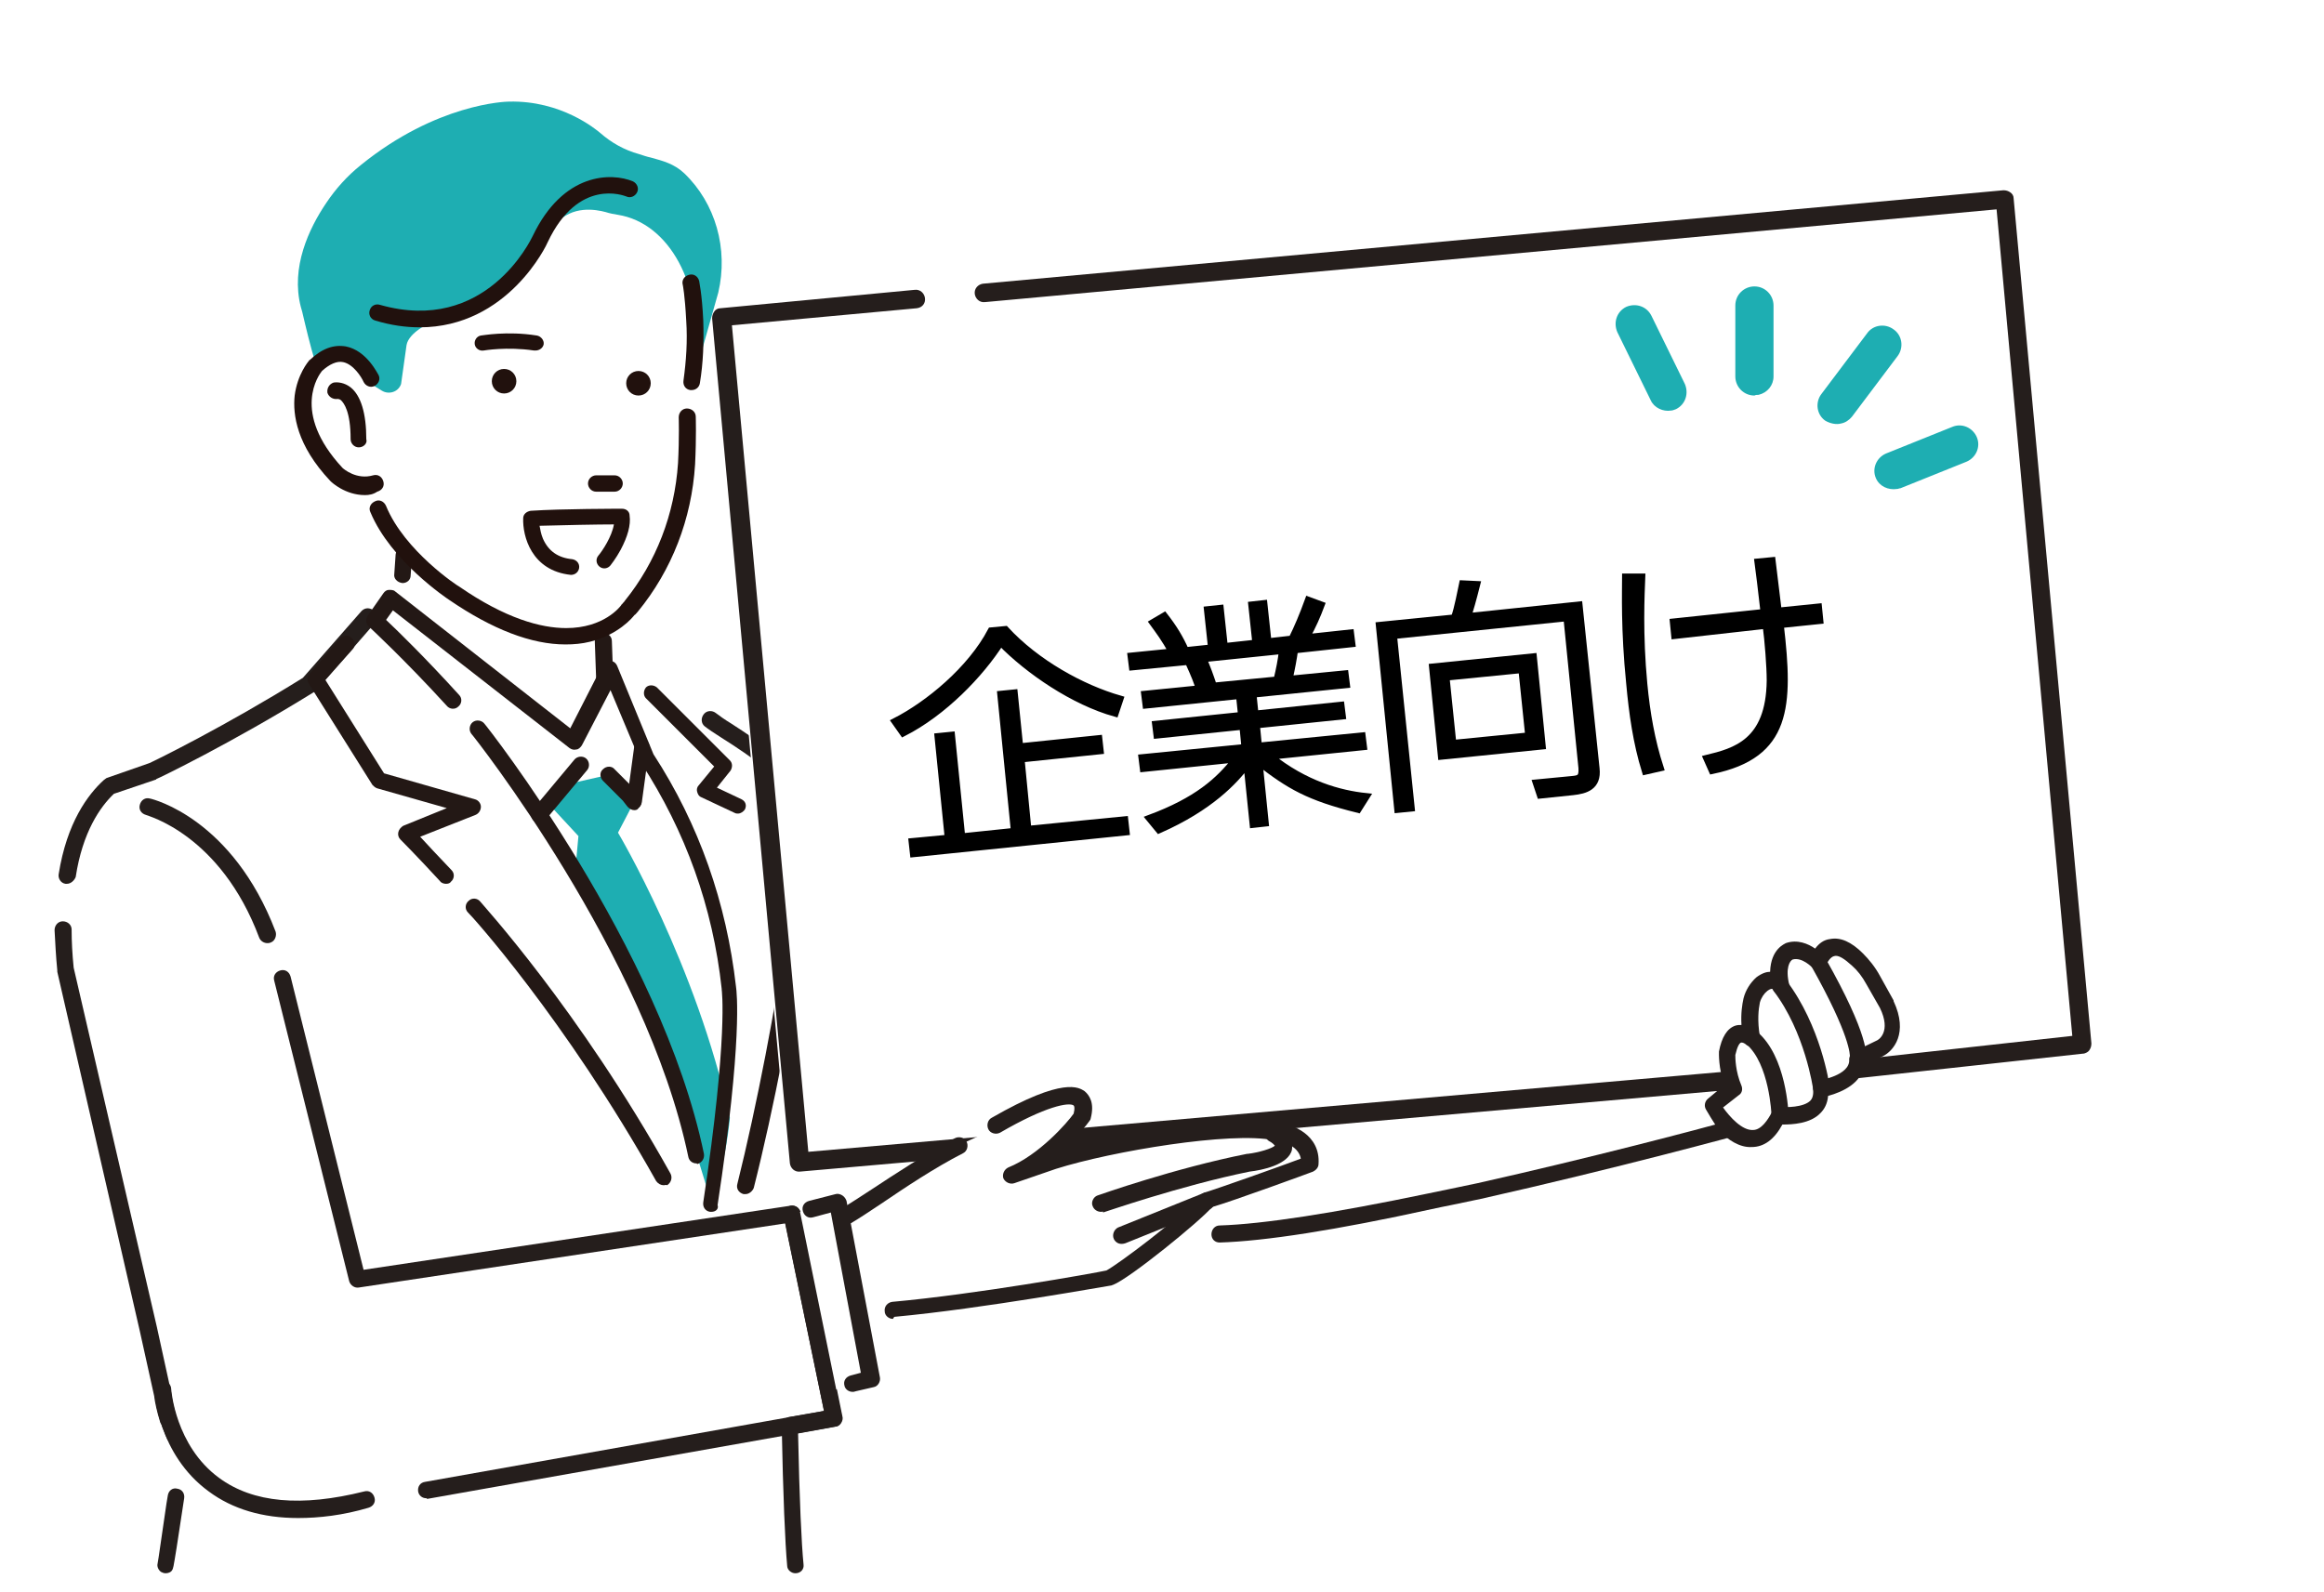 <?xml version="1.0" encoding="utf-8"?>
<!-- Generator: Adobe Illustrator 27.6.1, SVG Export Plug-In . SVG Version: 6.00 Build 0)  -->
<svg version="1.1" id="レイヤー_1" xmlns="http://www.w3.org/2000/svg" xmlns:xlink="http://www.w3.org/1999/xlink" x="0px"
	 y="0px" viewBox="0 0 340.7 233.5" style="enable-background:new 0 0 340.7 233.5;" xml:space="preserve">
<style type="text/css">
	.st0{fill:none;}
	.st1{fill:#FFFFFF;}
	.st2{fill:url(#SVGID_00000057851975731510317000000000027149236802077322_);}
	.st3{fill:#251E1C;}
	.st4{fill:#1EAEB2;}
	.st5{fill:#231815;}
	.st6{fill:#21110D;}
	.st7{stroke:#000000;}
</style>
<pattern  y="233.5" width="340.7" height="233.5" patternUnits="userSpaceOnUse" id="SVGID_1_" viewBox="0 -233.5 340.7 233.5" style="overflow:visible;">
	<g>
		<rect y="-233.5" class="st0" width="340.7" height="233.5"/>
	</g>
</pattern>
<path class="st1" d="M178.8,180.9c21-0.6,76.6-15.9,76.6-15.9l-14.3-30.6c-4.2,3-67.4,12.6-67.4,12.6c-37.8-9.6-54.4-27.3-54.4-27.3
	c-2.1-6.9-13-12.5-15-14.2c-0.8-0.7-1.8-1.2-2.8-1.6l-11.6-4.2l-13.2,0.2L54,90.3l-8.7,10c-14.9,8-22.9,12.7-22.9,12.7l-6.4,2.2
	c-3.4,3.1-8.1,10.5-6.4,27l12.2,52.6l2.1,9.6c0.1,0.8,0.3,2.1,0.8,3.8l0.1,0.3L25,209c0.2,0.5,0.4,0.9,0.6,1.4l1.2,2.9l-2.4,16
	c-0.1,0,8.3,0,8.3,0h84c-0.4-3.6-0.7-11.4-0.8-20.4l6.5-1.2l-6.1-29.9l-0.8-13l7,2.1C145.1,173.8,178.8,180.9,178.8,180.9z"/>
<pattern  id="SVGID_00000107573046485680015530000011671301002296516030_" xlink:href="#SVGID_1_" patternTransform="matrix(0.288 0 0 -0.288 -11281.691 -4510.04)">
</pattern>
<path style="fill:url(#SVGID_00000107573046485680015530000011671301002296516030_);" d="M178.8,180.9c21-0.6,76.6-15.9,76.6-15.9
	l-14.3-30.6c-4.2,3-67.4,12.6-67.4,12.6c-37.8-9.6-54.4-27.3-54.4-27.3c-2.1-6.9-13-12.5-15-14.2c-0.8-0.7-1.8-1.2-2.8-1.6
	l-11.6-4.2l-13.2,0.2L54,90.3l-8.7,10C30.4,109.6,23.6,113,23.6,113l-7.6,2.2c-2.6,2.4-5.8,7.1-6.6,16.3c-0.3,3.1-0.2,6.6,0.2,10.7
	l12.2,52.6l2.1,9.6c0.1,0.8,0.3,2.1,0.8,3.8l0.1,0.3L25,209c0.2,0.5,0.4,0.9,0.6,1.4l1.2,2.9l-2.4,16c-0.1,0,8.3,0,8.3,0h84
	c-0.4-3.6-0.7-11.4-0.8-20.4l6.5-1.2l-6.1-29.9l-0.8-13l7,2.1C145.1,173.8,178.8,180.9,178.8,180.9z"/>
<path class="st3" d="M116.6,230.7c-0.6,0-1.2-0.5-1.2-1.1c-0.3-3.3-0.6-10.2-0.8-20.5c0-0.6,0.4-1.1,1-1.3l5.2-0.9l-5.9-28.6
	c-0.1-0.7,0.3-1.3,1-1.5c0.7-0.1,1.3,0.3,1.5,1l6.1,29.9c0.1,0.3,0,0.7-0.2,1s-0.5,0.5-0.8,0.5l-5.5,1c0.2,9.7,0.5,16.2,0.8,19.2
	C117.9,230.1,117.4,230.7,116.6,230.7C116.7,230.7,116.6,230.7,116.6,230.7z"/>
<path class="st3" d="M24.3,230.7c-0.3,0-0.5-0.1-0.7-0.2c-0.4-0.3-0.6-0.8-0.5-1.2s0.7-4.8,1.3-8.8l0.2-1.2c0.1-0.7,0.7-1.2,1.4-1
	c0.7,0.1,1.1,0.7,1,1.4l-1.1,7.2c-0.5,3.1-0.5,3.1-0.7,3.4C25.1,230.5,24.7,230.7,24.3,230.7z"/>
<path class="st3" d="M25.6,211.7c-0.5,0-0.9-0.3-1.1-0.7c-0.2-0.5-0.4-1-0.6-1.5l-0.2-0.5c0-0.1,0-0.1-0.1-0.2l-0.1-0.2
	c-0.5-1.6-0.8-3-0.9-3.9l-2.1-9.5L8.4,142.5c0-0.1,0-0.1,0-0.2c-0.2-2-0.3-4-0.4-5.9c0-0.7,0.5-1.3,1.2-1.3s1.3,0.5,1.3,1.2
	c0,1.8,0.1,3.6,0.3,5.6L23,194.6l2.1,9.6v0.1c0.1,0.6,0.3,2,0.8,3.6v0.1v0.2l0.2,0.4l0,0c0.2,0.4,0.3,0.9,0.5,1.3
	c0.3,0.6,0,1.4-0.6,1.6C26,211.7,25.8,211.7,25.6,211.7z"/>
<path class="st3" d="M9.8,129.6c-0.1,0-0.1,0-0.2,0c-0.7-0.1-1.1-0.8-1-1.4c1.2-7.6,4.3-11.7,6.6-13.8c0.1-0.1,0.3-0.2,0.4-0.3
	l6.3-2.2c0.9-0.4,11.1-5.4,22.5-12.5l8.6-9.8c0.4-0.4,0.9-0.5,1.4-0.3l22.4,9.5l13-0.2c0.7,0,1.3,0.5,1.3,1.2s-0.5,1.3-1.2,1.3
	l-13.2,0.2c-0.2,0-0.3,0-0.5-0.1L54.4,92l-8.1,9.3c-0.1,0.1-0.2,0.2-0.3,0.2c-12.1,7.5-22.9,12.7-23,12.7c0,0-0.1,0-0.1,0.1
	l-6.2,2.1c-2,1.9-4.6,5.6-5.6,12.2C10.9,129.1,10.4,129.6,9.8,129.6z"/>
<path class="st3" d="M178.8,182.2c-0.7,0-1.2-0.5-1.2-1.2s0.5-1.3,1.2-1.3c6.4-0.2,16.7-1.8,30.6-4.7c1-0.2,1.9-0.4,2.9-0.6
	c1.4-0.3,2.9-0.6,4.3-0.9c16.5-3.7,32.4-7.9,37.1-9.2l-13.1-28.2c-2.5,0.9-9.9,2.8-34.5,7c-16.2,2.8-32,5.2-32.2,5.2s-0.3,0-0.5,0
	c-19.7-5-33.6-12.2-41.8-17.4c-8.9-5.7-13.1-10.1-13.3-10.3c-0.1-0.1-0.2-0.3-0.3-0.5c-1.5-5-8.4-9.5-12.2-11.9
	c-1.1-0.7-2-1.3-2.5-1.7c-0.5-0.4-0.6-1.2-0.1-1.8c0.4-0.5,1.2-0.6,1.8-0.1c0.4,0.3,1.2,0.9,2.2,1.5c2,1.3,4.8,3.1,7.3,5.3
	c3,2.6,4.9,5.1,5.8,7.7c0.9,0.9,5,4.9,12.7,9.7c8,5,21.5,12.1,40.7,17c24.4-3.7,63.8-10.3,66.7-12.4c0.3-0.2,0.7-0.3,1-0.2
	c0.4,0.1,0.7,0.3,0.8,0.7l14.3,30.6c0.2,0.3,0.2,0.7,0,1s-0.4,0.6-0.8,0.7c-0.2,0.1-19,5.2-38.6,9.6c-1.4,0.3-2.9,0.6-4.3,0.9
	c-1,0.2-2,0.4-2.9,0.6C195.8,180.4,185.4,182,178.8,182.2L178.8,182.2z"/>
<path class="st1" d="M58.5,90.6V76.2l29.8,10l0.5,15.4l0.5,6.1c0,0-3.7,9.8-13.2,1L58.5,90.6z"/>
<path class="st1" d="M55.6,92.6c0,0,32.5,22.7,48.7,83.9c0,0,11.5-33.3-9.3-65.3l-5.4-13l-5.4,10.5l-26.9-21L55.6,92.6z"/>
<path class="st4" d="M81,118.5l1.7-3.4l6.6-1.5l3.7,3.9l-2.4,4.6c0,0,11.5,19.3,16.4,41.8c0,0-0.5,6.4-2.7,12.5
	c0,0-11.5-39.4-20-48.4l0.5-5.4L81,118.5z"/>
<path class="st5" d="M109.3,175.1c-0.1,0-0.2,0-0.3,0c-0.7-0.2-1.1-0.8-0.9-1.5c2.8-11.2,5.9-27.3,6.9-35.6c0.1-0.7,0.7-1.2,1.4-1.1
	c0.7,0.1,1.2,0.7,1.1,1.4c-1,8.4-4.1,24.5-7,35.9C110.3,174.7,109.8,175.1,109.3,175.1z"/>
<path class="st5" d="M104.3,177.7c-0.1,0-0.1,0-0.2,0c-0.7-0.1-1.1-0.7-1-1.4c3.7-24.5,2.7-31.2,2.7-31.2s0,0,0-0.1
	c-1.3-12-5.3-23.1-11.8-33.1c0-0.1-0.1-0.1-0.1-0.2l-4.4-10.5l-4.2,8.1c-0.2,0.3-0.5,0.6-0.8,0.6c-0.4,0.1-0.7,0-1-0.2L57.6,89.5
	l-1,1.4c1.7,1.6,5.8,5.6,10.7,11c0.5,0.5,0.4,1.3-0.1,1.7c-0.5,0.5-1.3,0.4-1.7-0.1C59.2,96.6,54.2,92,54.1,91.9
	c-0.5-0.4-0.5-1.1-0.2-1.6l2.3-3.3c0.2-0.3,0.5-0.5,0.8-0.5s0.7,0,0.9,0.2l25.7,20.1l4.7-9.2c0.2-0.4,0.7-0.7,1.1-0.7
	c0.5,0,0.9,0.3,1.1,0.8l5.3,12.9c6.7,10.3,10.7,21.8,12.1,34.1c0.1,0.7,1,7.7-2.7,32C105.4,177.3,104.9,177.7,104.3,177.7z"/>
<path class="st5" d="M79.1,120.7c-0.3,0-0.6-0.1-0.8-0.3c-0.5-0.4-0.6-1.2-0.2-1.7l6.1-7.3c0.4-0.5,1.2-0.6,1.7-0.2s0.6,1.2,0.2,1.7
	l-6.1,7.3C79.8,120.6,79.4,120.7,79.1,120.7z"/>
<path class="st5" d="M93,118.8c-0.4,0-0.7-0.2-1-0.5l-0.7-0.9l-2.9-2.9c-0.5-0.5-0.5-1.3,0-1.7c0.5-0.5,1.3-0.5,1.7,0l2.9,2.9
	l0.1,0.1l0.7,1c0.4,0.5,0.3,1.3-0.2,1.7C93.5,118.7,93.3,118.8,93,118.8z"/>
<path class="st5" d="M102.1,170.6c-0.6,0-1.1-0.4-1.2-1c-6.2-29.7-31.5-61.7-31.8-62c-0.4-0.5-0.3-1.3,0.2-1.7
	c0.5-0.4,1.3-0.3,1.7,0.2c0.3,0.3,25.9,32.8,32.2,63.1c0.1,0.7-0.3,1.3-1,1.5C102.2,170.6,102.1,170.6,102.1,170.6z"/>
<path class="st5" d="M59,85.5L59,85.5c-0.8-0.1-1.3-0.7-1.2-1.3l0.2-2.9c0.1-0.7,0.6-1.2,1.3-1.1s1.2,0.7,1.1,1.3l-0.2,2.9
	C60.2,85,59.7,85.5,59,85.5z"/>
<path class="st5" d="M88.6,100.9c-0.7,0-1.2-0.5-1.2-1.2l-0.2-5.6c0-0.7,0.5-1.3,1.2-1.3s1.3,0.5,1.3,1.2l0.2,5.6
	C89.9,100.3,89.3,100.9,88.6,100.9L88.6,100.9z"/>
<path class="st5" d="M65.4,129.6c-0.3,0-0.7-0.1-0.9-0.4c-3.5-3.8-5.8-6.1-5.8-6.1c-0.3-0.3-0.4-0.7-0.3-1.1
	c0.1-0.4,0.4-0.7,0.7-0.9l6.4-2.6l-10.2-2.9c-0.3-0.1-0.5-0.3-0.7-0.5l-9.3-14.8c-0.3-0.4-0.3-1,0-1.4l4.5-5.2
	c0.4-0.5,1.2-0.7,1.7-0.2c0.5,0.4,0.7,1.2,0.2,1.7l-4,4.5l8.6,13.7l13.3,3.8c0.5,0.1,0.9,0.6,0.9,1.1s-0.3,1-0.8,1.2l-8.1,3.2
	c1,1.1,2.6,2.8,4.6,4.9c0.5,0.5,0.4,1.3-0.1,1.7C66,129.5,65.7,129.6,65.4,129.6z"/>
<path class="st4" d="M100.3,25.4c-1.5-1.4-3.1-1.8-4.9-2.3c-0.5-0.1-1.1-0.3-1.7-0.5c-2.2-0.6-4.1-1.7-5.7-3.1
	c-0.6-0.5-5.7-4.8-13.4-4.6c-0.5,0-10.6,0.3-21.7,9.3c-2,1.6-3.7,3.5-5.1,5.6c-2.5,3.7-5.2,9.4-3.7,15.2l0.2,0.7
	c2.2,9.4,5,21,19.5,37c0.2,0.3,0.6,0.4,0.9,0.4c0.2,0,0.4,0,0.6-0.1l25.4-13.2c0.2-0.1,0.3-0.2,0.4-0.3l10.3-13.1
	c0.1-0.1,0.2-0.3,0.2-0.4l3.7-13.1l0,0C106.8,36.5,104.9,29.8,100.3,25.4z"/>
<path class="st1" d="M65,46.8L65,46.8c-1.9,0.2-5.1,2-5.4,3.8l-0.8,5.7c-0.4,1.2-1.8,1.6-2.8,1L52.3,55c-10,9.5,3.6,21.3,3.6,21.3
	C58.2,81,66.6,87,66.6,87C84.9,99.6,92,89.4,92,89.4c0.6-0.7,1.5-1.8,2.3-3c4.2-5.7,6.6-12.5,6.8-19.6c0.1-3.6-0.4-5.7-0.4-5.7
	c0.3-4,1.2-8.5,1.2-8.5c1.2-10.8-3.8-19.9-11.3-21.1c-0.6-0.1-1.2-0.2-1.8-0.4c-1.5-0.4-4.9-1-7.3,1.7C81.5,32.9,74.8,45.3,65,46.8z
	"/>
<path class="st6" d="M101.4,57.2c-0.1,0-0.1,0-0.2,0c-0.7-0.1-1.1-0.7-1-1.4c0.4-2.9,0.6-5.8,0.4-8.8c-0.2-3.8-0.5-5.2-0.5-5.2
	c-0.2-0.7,0.2-1.3,0.9-1.5c0.7-0.2,1.3,0.2,1.5,0.9c0,0.2,0.4,1.7,0.6,5.8c0.1,3.1,0,6.2-0.5,9.2C102.5,56.8,102,57.2,101.4,57.2z"
	/>
<path class="st6" d="M82.9,94.5c-5,0-10.7-2.2-17-6.5c-0.3-0.2-8.6-5.7-11.6-12.9c-0.3-0.6,0-1.3,0.7-1.6c0.6-0.3,1.3,0,1.6,0.7
	C59.3,80.8,67.2,86,67.3,86c6.8,4.7,12,6.1,15.7,6.1c5.5,0,7.9-3.1,8.1-3.4c0,0,0-0.1,0.1-0.1c0.1-0.2,0.3-0.3,0.4-0.5
	c4.6-5.7,7.3-12.7,7.8-20.2c0.2-3.8,0.1-6.7,0.1-6.7c0-0.7,0.5-1.3,1.2-1.3s1.3,0.5,1.3,1.2c0,0.1,0.1,3-0.1,7
	c-0.5,8-3.4,15.5-8.4,21.6c-0.2,0.2-0.3,0.4-0.5,0.5c-0.3,0.4-2.4,2.9-6.5,3.9C85.3,94.4,84.1,94.5,82.9,94.5z"/>
<g>
	<path class="st1" d="M54.4,55.7c0,0-3-6.7-8.1-1.9c0,0-5.8,6.5,3,15.9c0,0,2.5,2.3,5.6,1.4L54.4,55.7z"/>
	<path class="st6" d="M53.5,72.6c-2.9,0-4.9-1.9-5-2c0,0,0,0-0.1-0.1c-4.9-5.2-5.5-9.7-5.2-12.5c0.4-3.1,2-5,2.1-5.1
		c0,0,0-0.1,0.1-0.1c1.8-1.7,3.5-2.3,5.3-2c3.1,0.6,4.7,4.1,4.8,4.2c0.3,0.6,0,1.3-0.6,1.6s-1.3,0-1.6-0.6c-0.3-0.7-1.5-2.6-3-2.9
		c-0.9-0.2-2,0.3-3.1,1.3c-0.4,0.5-4.6,6,3,14.2c0.2,0.2,2.1,1.8,4.5,1.1c0.7-0.2,1.3,0.2,1.5,0.9c0.2,0.7-0.2,1.3-0.9,1.5
		C54.7,72.5,54.1,72.6,53.5,72.6z"/>
</g>
<g>
	<path class="st6" d="M52.6,65.6c-0.7,0-1.2-0.6-1.2-1.2c0-4.1-1-5.3-1.4-5.7c-0.2-0.2-0.5-0.2-0.5-0.2c-0.7,0.1-1.3-0.3-1.5-0.9
		c-0.1-0.7,0.3-1.3,0.9-1.5c0.6-0.1,1.6,0,2.5,0.7c1.5,1.2,2.3,3.8,2.3,7.6C53.9,65,53.3,65.6,52.6,65.6z"/>
</g>
<path class="st6" d="M75.7,55.9c0,1-0.8,1.8-1.8,1.8s-1.8-0.8-1.8-1.8s0.8-1.8,1.8-1.8C74.9,54.1,75.7,54.9,75.7,55.9z"/>
<path class="st6" d="M95.4,56.2c0,1-0.8,1.8-1.8,1.8s-1.8-0.8-1.8-1.8s0.8-1.8,1.8-1.8S95.4,55.2,95.4,56.2z"/>
<path class="st6" d="M90.1,72.1h-2.7c-0.7,0-1.2-0.6-1.2-1.2c0-0.7,0.6-1.2,1.2-1.2h2.7c0.7,0,1.2,0.6,1.2,1.2
	C91.3,71.5,90.8,72.1,90.1,72.1z"/>
<path class="st6" d="M61.5,48c-2,0-4.2-0.3-6.5-1c-0.7-0.2-1-0.9-0.8-1.5c0.2-0.7,0.9-1,1.5-0.8c15.5,4.4,22.1-9.5,22.4-10.1
	c4.5-9.4,11.6-9.3,14.7-8c0.6,0.3,0.9,1,0.6,1.6s-1,0.9-1.6,0.6c-0.3-0.1-7-2.8-11.5,6.7C80.2,35.8,74.5,48,61.5,48z"/>
<path class="st6" d="M78.5,51.4c-0.1,0-0.1,0-0.2,0c-4-0.6-7.4,0-7.4,0c-0.6,0.1-1.2-0.3-1.3-0.9c-0.1-0.6,0.3-1.2,0.9-1.3
	c0.2,0,3.8-0.7,8.2,0c0.6,0.1,1.1,0.7,1,1.3C79.6,51,79.1,51.4,78.5,51.4z"/>
<path class="st6" d="M83.7,84.3L83.7,84.3c-5.8-0.6-7.1-5.7-7-8.3c0-0.6,0.5-1,1.1-1.1c4.5-0.3,13-0.3,13.4-0.3c0.6,0,1.1,0.4,1.1,1
	c0.2,1.4-0.3,3.1-1.3,5c-0.7,1.3-1.5,2.3-1.5,2.3c-0.4,0.5-1.1,0.6-1.6,0.2s-0.6-1.1-0.2-1.6l0,0c0.6-0.7,2-2.8,2.3-4.6
	c-2.3,0-7.4,0.1-10.9,0.2c0.1,0.5,0.2,1.2,0.5,1.9c0.8,1.8,2.2,2.8,4.3,3c0.6,0.1,1.1,0.6,1,1.3C84.8,83.9,84.3,84.3,83.7,84.3z"/>
<rect x="110.1" y="52.5" transform="matrix(0.996 -9.139381e-02 9.139381e-02 0.996 -9.036 18.177)" class="st1" width="167.6" height="110.5"/>
<path class="st3" d="M305.5,154.5c0.3-0.1,0.6-0.2,0.8-0.5c0.2-0.3,0.3-0.6,0.3-1L295.2,29.1c0-0.4-0.2-0.7-0.5-0.9
	c-0.3-0.2-0.6-0.3-1-0.3L144.1,41.6c-0.7,0.1-1.3,0.7-1.2,1.5c0.1,0.7,0.7,1.3,1.5,1.2l148.3-13.6l11.1,121.2l-32.6,3.6
	c-0.8,0.1-1.3,0.7-1.2,1.5c0.1,0.7,0.7,1.3,1.5,1.2l33.9-3.7C305.4,154.5,305.4,154.5,305.5,154.5z"/>
<path class="st3" d="M263,159c0.7-0.1,1.1-0.8,1.1-1.5c-0.1-0.7-0.7-1.3-1.5-1.2l-144.1,12.6L107.3,47.7l27.1-2.5
	c0.8-0.1,1.3-0.7,1.2-1.5c-0.1-0.7-0.7-1.3-1.5-1.2l-28.5,2.7c-0.4,0-0.7,0.2-0.9,0.5c-0.2,0.3-0.3,0.6-0.3,1l11.4,123.9
	c0.1,0.7,0.7,1.3,1.5,1.2L262.9,159H263z"/>
<g>
	<g>
		<path class="st1" d="M275.7,153.7c0,0,3.3-1.6,1-6.4l-2-3.6c-0.6-1.1-1.4-2.1-2.3-3c-1.7-1.6-4.2-3.2-5.8,0.3c0,0-2-2.2-4.3-1.5
			c0,0-2.2,0.7-1.3,5.1c0,0-0.8-1.8-2.7-0.3c-0.8,0.6-1.3,1.4-1.5,2.4c-0.3,1.1-0.5,2.9,0,5.4c0,0-2.7-2.4-3.5,2.3
			c0,0-0.1,2.4,1,5.1l-3.1,2.5c0,0,5.7,9.8,9.8,1.4c0,0,6.8,0.8,6.1-3.9c0,0,5.5-0.8,5.3-4.2L275.7,153.7z"/>
		<path class="st3" d="M250.1,162.7c-0.3-0.5-0.2-1.2,0.3-1.6l2.4-2c-0.9-2.5-0.8-4.7-0.8-4.8v-0.1c0.4-2.1,1.2-3.4,2.4-3.8
			c0.3-0.1,0.6-0.1,0.9-0.1c-0.1-1.7,0.1-3,0.3-3.9c0.3-1.2,1-2.3,1.9-3.1c0.8-0.6,1.5-0.8,2-0.8c0.1-3.4,2.2-4.1,2.3-4.2
			c1.7-0.6,3.3,0.1,4.3,0.8c0.6-0.8,1.3-1.3,2.2-1.4c1.5-0.3,3.1,0.4,4.8,2.1c0.9,0.9,1.8,2,2.5,3.3l2,3.6v0.1
			c2.2,4.7,0,7.3-1.6,8.1l0,0l-2.7,1.3c-0.4,2.6-3.1,3.9-5.3,4.5c-0.1,1.2-0.6,2-1.1,2.5c-1.5,1.6-4.2,1.7-5.6,1.7
			c-1.2,2.2-2.7,3.3-4.5,3.3c-1.8,0.1-3.5-1.1-4.7-2.3C251.1,164.4,250.2,162.9,250.1,162.7z M275.6,147.8l-2-3.5
			c-0.6-1.1-1.3-2-2.1-2.7c-1.1-1-2-1.6-2.6-1.4c-0.5,0.1-1,0.8-1.2,1.4c-0.2,0.4-0.5,0.6-0.9,0.7c-0.4,0.1-0.8-0.1-1.1-0.4
			c0,0-1.5-1.6-2.9-1.2c-0.4,0.2-1.1,1.2-0.5,3.7c0.1,0.6-0.2,1.2-0.8,1.4c-0.6,0.2-1.2,0-1.5-0.6c0-0.1-0.1-0.2-0.2-0.2
			s-0.3,0-0.7,0.3c-0.5,0.4-0.9,1-1.1,1.7c-0.2,1-0.4,2.6,0,5c0.1,0.5-0.2,1-0.6,1.3s-1,0.2-1.4-0.1c-0.2-0.2-0.6-0.4-0.8-0.3
			c-0.2,0.1-0.5,0.5-0.8,1.8c0,0.4,0,2.4,0.9,4.5c0.2,0.5,0.1,1.1-0.4,1.4l-2.3,1.8c1,1.4,2.8,3.4,4.4,3.3c1.2,0,2.2-1.5,2.8-2.7
			c0.2-0.5,0.7-0.7,1.2-0.7c0.8,0.1,3.4,0.1,4.4-0.9c0.2-0.2,0.5-0.7,0.4-1.6c-0.1-0.7,0.4-1.3,1-1.4c0,0,4.4-0.7,4.3-3
			c0-0.5,0.2-0.9,0.7-1.2l3.3-1.6C275.4,152.5,277.3,151.3,275.6,147.8z"/>
	</g>
	<g>
		<path class="st3" d="M271.2,155c0-0.3,0.1-3.1-5.7-13.4c-0.3-0.6-0.1-1.3,0.5-1.6s1.3-0.1,1.6,0.5c6.4,11.3,6.2,14.5,5.9,15.4
			c-0.3,0.6-1,0.9-1.6,0.6c-0.1-0.1-0.3-0.2-0.4-0.3C271.2,155.9,271.1,155.4,271.2,155z M271.3,154.8L271.3,154.8L271.3,154.8z
			 M271.3,154.8L271.3,154.8L271.3,154.8z"/>
	</g>
	<g>
		<path class="st3" d="M266.2,160.4c0.3,0.3,0.6,0.4,1,0.3c0.7-0.1,1.1-0.7,1-1.4c0-0.4-1.3-8.9-6.3-15.5c-0.4-0.5-1.2-0.6-1.7-0.2
			c-0.5,0.4-0.6,1.2-0.2,1.7c4.6,6,5.8,14.3,5.8,14.4C265.9,160,266,160.2,266.2,160.4z"/>
	</g>
	<g>
		<path class="st3" d="M260.1,164.3c0.2,0.2,0.5,0.4,0.9,0.4c0.7,0,1.2-0.6,1.2-1.2c0-0.3-0.3-8.6-4.6-12.2
			c-0.5-0.4-1.3-0.4-1.7,0.1c-0.4,0.5-0.4,1.3,0.1,1.7c3.4,2.9,3.7,10.3,3.7,10.4C259.7,163.8,259.9,164.1,260.1,164.3z"/>
	</g>
</g>
<g>
	<path class="st4" d="M257.8,57.9c1.3-0.3,2.2-1.4,2.2-2.7V44.8c0-1.5-1.2-2.8-2.8-2.8c-1.5,0-2.8,1.2-2.8,2.8v10.4
		c0,1.5,1.2,2.8,2.8,2.8C257.4,57.9,257.6,57.9,257.8,57.9z"/>
	<path class="st4" d="M245,60.2c0.2,0,0.4-0.1,0.7-0.2c1.4-0.7,1.9-2.3,1.3-3.7l-4.9-10c-0.7-1.4-2.3-1.9-3.7-1.3
		c-1.4,0.7-1.9,2.3-1.3,3.7l4.9,10C242.5,59.8,243.8,60.4,245,60.2z"/>
	<path class="st4" d="M278.1,71.7c0.2,0,0.3-0.1,0.5-0.1l9.7-3.9c1.4-0.6,2.1-2.2,1.5-3.6s-2.2-2.1-3.6-1.5l-9.7,3.9
		c-1.4,0.6-2.1,2.2-1.5,3.6C275.5,71.3,276.8,71.9,278.1,71.7z"/>
	<path class="st4" d="M269.9,62.1c0.6-0.1,1.2-0.5,1.6-1l6.7-8.9c0.9-1.2,0.7-3-0.6-3.9c-1.2-0.9-3-0.7-3.9,0.6l-6.7,8.9
		c-0.9,1.2-0.7,3,0.6,3.9C268.3,62.1,269.2,62.3,269.9,62.1z"/>
</g>
<path class="st5" d="M108.2,119.3c-0.2,0-0.3,0-0.5-0.1l-4.9-2.3c-0.3-0.1-0.5-0.4-0.6-0.8c-0.1-0.3,0-0.7,0.2-0.9l2.3-2.8l-10-10
	c-0.4-0.4-0.4-1.1,0-1.6c0.4-0.4,1.1-0.4,1.6,0l10.7,10.7c0.4,0.4,0.4,1,0.1,1.5l-2,2.5l3.6,1.7c0.6,0.3,0.8,0.9,0.5,1.5
	C109,119,108.6,119.3,108.2,119.3z"/>
<path class="st5" d="M93,118.6L93,118.6c-0.7-0.1-1.1-0.6-1.1-1.2l1.1-8.1c0.1-0.6,0.6-1,1.2-1c0.6,0.1,1,0.6,1,1.2l-1.1,8.1
	C94,118.2,93.6,118.6,93,118.6z"/>
<g>
	<path class="st1" d="M148.2,172.4l6.1-2.1c8.6-2.7,26.2-5.5,32.6-4.2c0,0,5.4,0.5,5,4.8c0,0-12.6,4.6-15.1,5.3l0,0
		c0,0-11.8,10.3-14.3,11.4c0,0-25.1,4.2-37.5,5l-3.9-13.8c0,0,10.9-7.1,22.8-12.4c0,0,16.7-10.6,14.6-2.4
		C157.8,165,153.3,170.4,148.2,172.4z"/>
	<path class="st3" d="M130.9,193.4c-0.6,0-1.2-0.5-1.2-1.1c-0.1-0.7,0.4-1.3,1.1-1.4c12.2-1.1,29.6-4.2,31.4-4.6
		c1.7-0.9,10.7-7.6,13.7-11c0.2-0.2,0.4-0.3,0.6-0.4c2-0.6,11.3-3.9,14.2-5c-0.1-0.6-0.5-1.4-1.6-2s-2.3-0.7-2.3-0.7h-0.1
		c-6.2-1.3-23.7,1.6-31.9,4.2l-6.1,2.1c-0.6,0.2-1.3-0.1-1.6-0.7c-0.2-0.6,0.1-1.3,0.7-1.6c4.5-1.8,8.7-6.6,9.6-7.9
		c0.2-0.8,0.1-1.1,0-1.2c-0.7-0.5-4.1,0.1-10.8,4c-0.6,0.3-1.4,0.1-1.7-0.5s-0.1-1.4,0.5-1.7c10.6-6.1,12.8-4.4,13.6-3.9
		c0.7,0.6,1.5,1.7,0.9,4c0,0.1-0.1,0.3-0.2,0.4c-0.4,0.6-1.7,2.1-3.4,3.8c8.6-2.3,24.7-4.9,30.9-3.6c2.3,0.2,6.4,1.8,6.1,6.1
		c0,0.5-0.4,0.9-0.8,1.1c-0.5,0.2-11.7,4.3-14.8,5.2c-1.8,2.1-12,10.4-14.5,11.4c-0.1,0-0.2,0.1-0.3,0.1c-0.2,0-18.8,3.4-31.8,4.6
		C130.9,193.4,130.9,193.4,130.9,193.4z"/>
	<path class="st3" d="M124.1,179.5c-0.4,0-0.8-0.2-1.1-0.6c-0.4-0.6-0.2-1.4,0.4-1.7c1.2-0.7,2.7-1.7,4.4-2.8
		c3.5-2.3,7.9-5.2,12.2-7.5c0.6-0.3,1.4-0.1,1.7,0.5s0.1,1.4-0.5,1.7c-4.3,2.2-8.6,5.1-12,7.4c-1.8,1.2-3.3,2.2-4.5,2.9
		C124.5,179.4,124.3,179.5,124.1,179.5z"/>
	<path class="st3" d="M161.4,177.7c-0.5,0-1-0.3-1.2-0.8c-0.3-0.6,0.1-1.4,0.7-1.6c0.3-0.1,11.3-4,21.9-6.1h0.1
		c1.7-0.2,3.6-0.8,4-1.2c-0.1-0.1-0.3-0.4-0.9-0.7c-0.6-0.4-0.7-1.2-0.3-1.7c0.4-0.6,1.2-0.7,1.7-0.3c1.6,1,2.2,2.2,2,3.3
		c-0.5,2.2-4.4,3-6.2,3.2c-10.3,2.1-21.4,6-21.5,6C161.8,177.6,161.6,177.7,161.4,177.7z"/>
	<path class="st3" d="M164.4,182.4c-0.5,0-0.9-0.3-1.1-0.7c-0.3-0.6,0-1.4,0.6-1.7l12.4-5c0.6-0.3,1.4,0,1.7,0.6s0,1.4-0.6,1.7
		l-12.4,5C164.7,182.4,164.5,182.4,164.4,182.4z"/>
</g>
<path class="st5" d="M97.3,173.8c-0.4,0-0.8-0.2-1.1-0.6c-13.4-23.9-27.4-39.3-27.6-39.4c-0.5-0.5-0.4-1.3,0.1-1.7
	c0.5-0.5,1.3-0.4,1.7,0.1c0.1,0.2,14.4,15.7,27.9,39.9c0.3,0.6,0.1,1.3-0.5,1.7C97.7,173.7,97.5,173.8,97.3,173.8z"/>
<g>
	<polygon class="st1" points="122.8,176.3 116.1,178 121.4,204.1 127.6,202.2 	"/>
	<path class="st3" d="M125,204.1c-0.6,0-1.1-0.4-1.2-0.9c-0.2-0.7,0.2-1.3,0.9-1.5l1.5-0.4l-4.4-23.5l-2.6,0.7
		c-0.7,0.2-1.3-0.2-1.5-0.9s0.2-1.3,0.9-1.5l3.9-1c0.3-0.1,0.7,0,1,0.2s0.5,0.5,0.6,0.8L129,202c0.1,0.6-0.3,1.3-0.9,1.4l-2.6,0.6
		C125.2,204.1,125.1,204.1,125,204.1z"/>
</g>
<path class="st3" d="M62.5,219.7c-0.6,0-1.1-0.4-1.2-1c-0.1-0.7,0.3-1.3,1-1.4l58.5-10.4l-5.7-27.5l-62.5,9.4
	c-0.6,0.1-1.2-0.3-1.4-0.9l-11-44.1c-0.2-0.7,0.2-1.3,0.9-1.5s1.3,0.2,1.5,0.9l10.7,43l62.6-9.4c0.7-0.1,1.3,0.3,1.4,1l6.1,29.9
	c0.1,0.3,0,0.7-0.2,1s-0.5,0.5-0.8,0.5l-59.8,10.6C62.6,219.7,62.5,219.7,62.5,219.7z"/>
<path class="st3" d="M43.7,222.6c-5.2,0-9.6-1.3-13.1-3.9c-7.4-5.4-8-14.5-8-14.9c0-0.7,0.5-1.3,1.2-1.3s1.3,0.5,1.3,1.2
	c0,0.1,0.6,8.3,7,13c5,3.7,12.1,4.3,21.3,2c0.7-0.2,1.3,0.2,1.5,0.9s-0.2,1.3-0.9,1.5C50.3,222.2,46.8,222.6,43.7,222.6z"/>
<path class="st3" d="M39.2,138.3c-0.5,0-1-0.3-1.2-0.8c-5.7-15.2-16.5-17.9-16.6-18c-0.7-0.2-1.1-0.8-0.9-1.5s0.8-1.1,1.5-0.9
	c0.5,0.1,12.1,3,18.4,19.5c0.2,0.6-0.1,1.4-0.7,1.6C39.5,138.3,39.3,138.3,39.2,138.3z"/>
<g>
	<path class="st7" d="M131.2,105.8c4.9-2.5,11.1-7.6,14.1-13.3l2.1-0.2c4.5,4.9,11.2,8.6,16.8,10.2l-0.7,2.1
		c-6.1-1.7-12.7-6.2-16.8-10.4c-3,4.7-8.4,10.3-14.3,13.3L131.2,105.8z M161.3,110.1l-11.6,1.2l1,10.3l14.2-1.4l0.2,1.8l-31.2,3.2
		l-0.2-1.8l5.3-0.5l-1.5-14.9l2-0.2l1.5,14.9l7.7-0.8l-2-20.1l2-0.2l0.8,7.9l11.6-1.2L161.3,110.1z"/>
	<path class="st7" d="M199.1,118.7c-7.3-1.8-10.1-3.5-14.5-6.9l0.9,8.9l-1.8,0.2l-0.9-8.8c-1.8,2.4-5.4,6.3-12.9,9.6l-1.4-1.7
		c7-2.6,10.2-5.5,12.7-8.7l-13.6,1.4l-0.2-1.6l15.1-1.5l-0.3-3.1l-12.6,1.3l-0.2-1.6l12.6-1.3l-0.3-2.9l-13.7,1.4l-0.2-1.6l8-0.8
		c-0.3-1-0.6-1.8-1.6-4l-8.2,0.8l-0.2-1.6l6-0.6c-1-1.9-2-3.2-2.8-4.3l1.7-1c1.4,1.8,2.3,3.3,3.1,5.1l3.8-0.4l-0.6-5.6l1.9-0.2
		l0.6,5.6l4.6-0.5l-0.6-5.6l1.8-0.2l0.6,5.6l3.5-0.4c0.8-1.6,1.6-3.5,2.4-5.7l1.9,0.7c-0.6,1.6-1.2,3-2.2,4.8l6.5-0.7l0.2,1.6
		l-8.4,0.9c-0.2,1.4-0.4,2.5-0.8,4.3l8.2-0.8l0.2,1.6l-13.7,1.4l0.3,2.9l12.6-1.3l0.2,1.6l-12.6,1.3l0.3,3.1l15.2-1.5l0.2,1.6
		l-13.7,1.4c5.1,4.1,10.2,5.5,14.1,5.9L199.1,118.7z M187.2,99.7c0.4-1.7,0.6-2.7,0.8-4.3l-11.6,1.2c0.6,1.4,0.9,2.2,1.5,4
		L187.2,99.7z"/>
	<path class="st7" d="M234,112.7c0.3,2.7-1.6,3.2-3.4,3.4l-4.8,0.5l-0.6-1.8l5.2-0.5c1.1-0.1,1.6-0.2,1.5-1.7l-2.2-22l-25.4,2.6
		l2.6,25.3l-2,0.2l-2.7-27l11-1.1c0.5-1.3,1-4.1,1.2-5l2.1,0.1c-0.5,2-1.1,4.1-1.3,4.7l16.3-1.7L234,112.7z M226.1,109.4l-14.8,1.5
		L210,97.8l14.8-1.5L226.1,109.4z M223.1,98.2L212,99.3l1,9.7l11.1-1.1L223.1,98.2z"/>
	<path class="st7" d="M240.7,84.6c-0.1,2.6-0.4,8.3,0.3,15.7c0.4,4.2,1.1,8.3,2.4,12.3l-2.2,0.5c-1.3-4.2-1.9-8.5-2.3-12.9
		c-0.8-7.9-0.6-13.5-0.6-15.6H240.7z M245.5,93.2l-0.2-2l13.3-1.4c-0.5-4.5-0.6-5-0.9-7.4l2.1-0.2c0.3,2.5,0.8,6.5,0.9,7.4l5.9-0.6
		l0.2,2l-5.8,0.6c1.4,12,1.1,19.1-10,21.4l-0.8-1.8c4.1-1,9.2-2.3,9.3-11.4c0-2.1-0.3-5.9-0.6-8.1L245.5,93.2z"/>
</g>
</svg>
